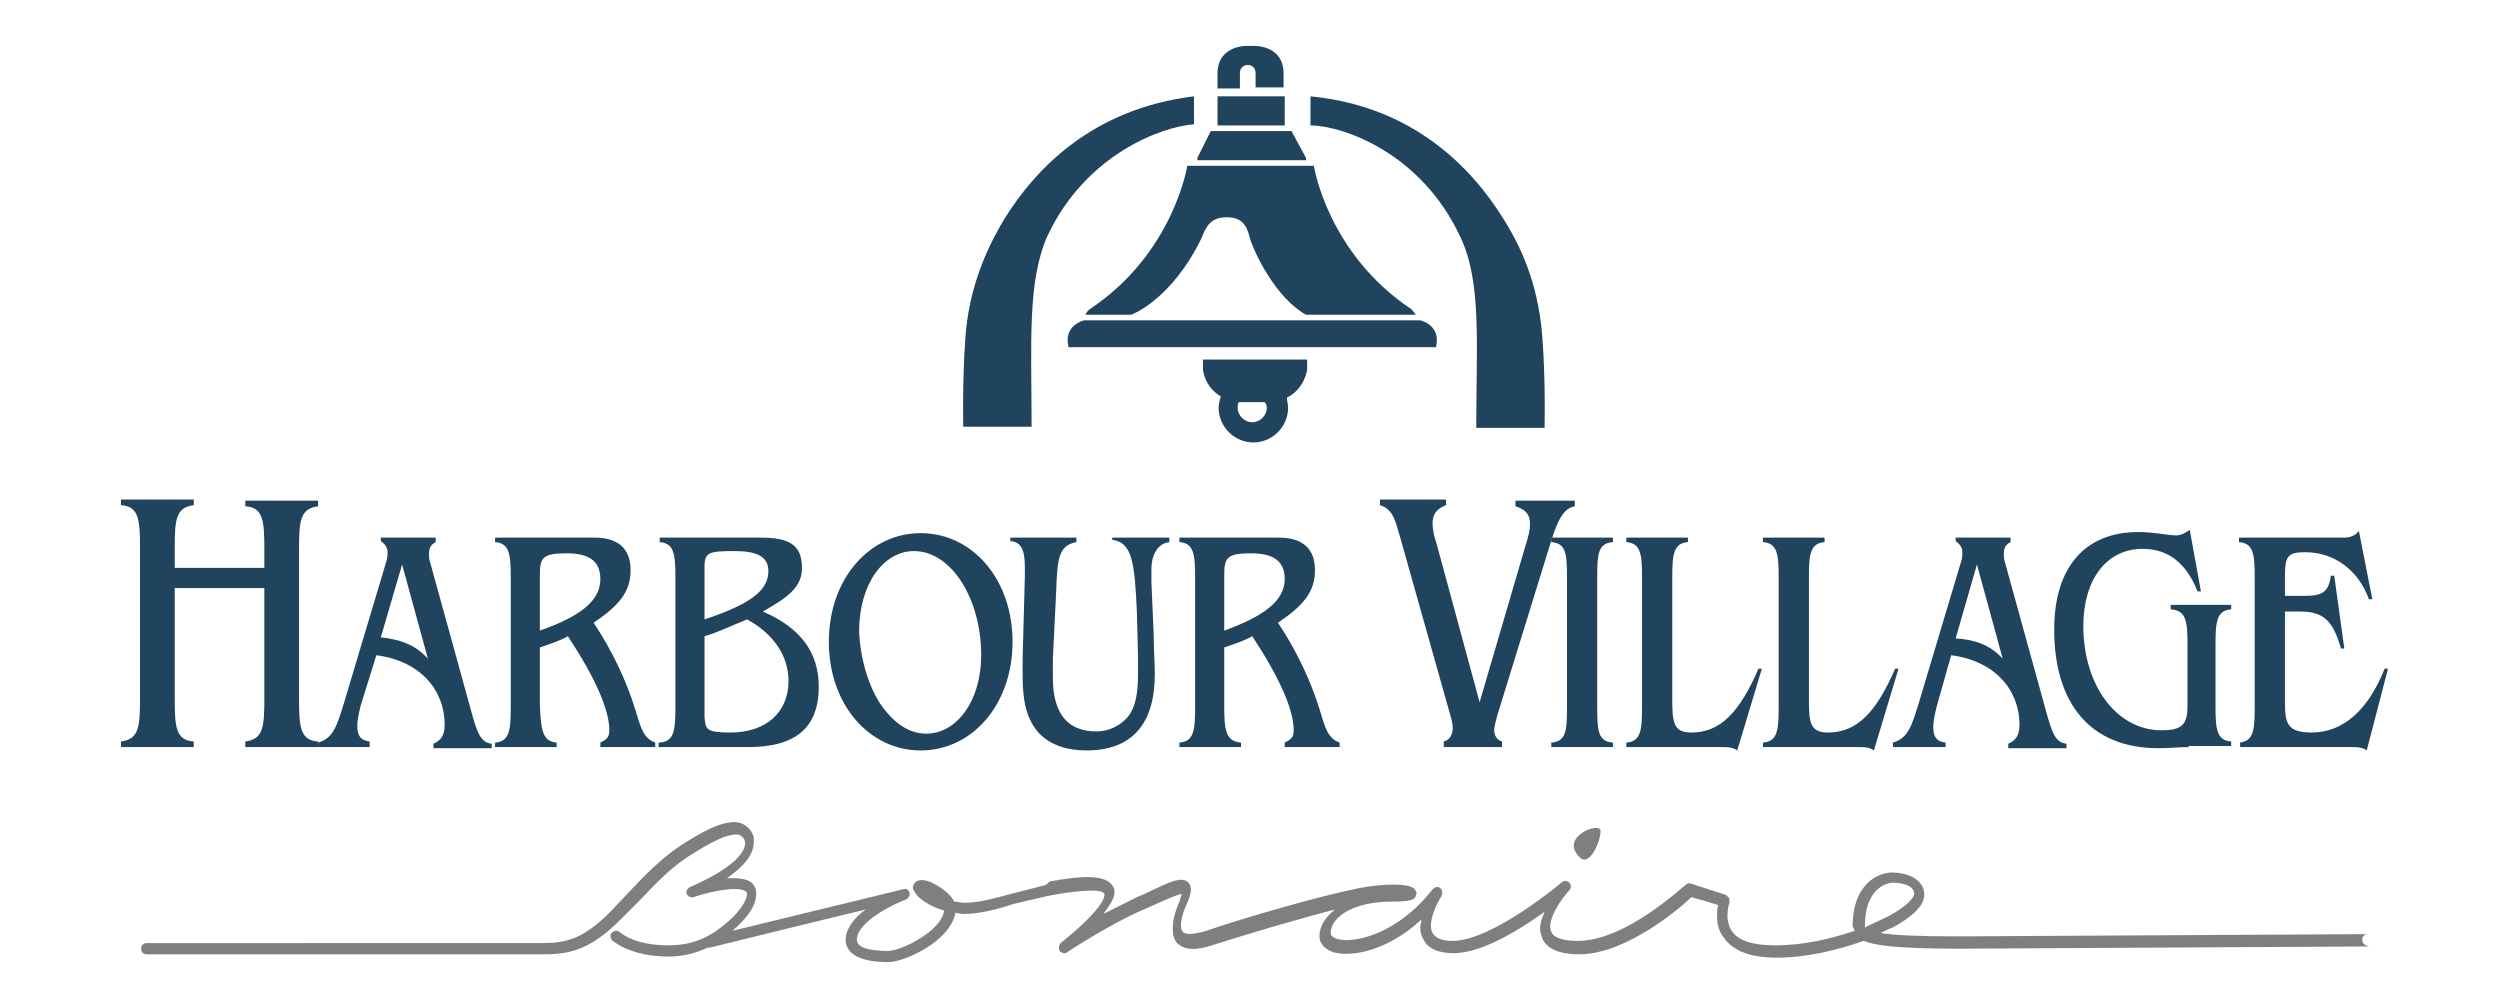 <?xml version="1.0" encoding="utf-8"?>
<!-- Generator: Adobe Illustrator 21.0.2, SVG Export Plug-In . SVG Version: 6.00 Build 0)  -->
<svg version="1.1" id="Layer_1" xmlns="http://www.w3.org/2000/svg" xmlns:xlink="http://www.w3.org/1999/xlink" x="0px" y="0px"
	 viewBox="0 0 223.2 89.9" style="enable-background:new 0 0 223.2 89.9;" xml:space="preserve">
<style type="text/css">
	.st0{fill:#20435E;}
	.st1{fill:#7F7F7F;}
</style>
<g>
	<path class="st0" d="M23.6,50.8v-1.8c0-2.5-0.1-3.7-1.7-3.8v-0.5h6.5v0.5c-1.6,0.2-1.7,1.3-1.7,3.8v13.4c0,2.5,0.1,3.7,1.7,3.8v0.5
		h-6.5v-0.5c1.6-0.2,1.7-1.3,1.7-3.8v-9.9h-8v9.9c0,2.5,0.1,3.7,1.7,3.8v0.5h-6.5v-0.5c1.6-0.2,1.7-1.3,1.7-3.8V48.9
		c0-2.5-0.1-3.7-1.7-3.8v-0.5h6.5v0.5c-1.6,0.2-1.7,1.3-1.7,3.8v1.8H23.6z"/>
	<path class="st0" d="M38.2,58.8l-2.3-8.4L34,56.9C35.7,57.1,37,57.5,38.2,58.8z M33,66.7h-4.6v-0.4c1.4-0.4,1.7-1.6,2.3-3.5
		l3.8-12.7c0.1-0.3,0.1-0.6,0.1-0.8c0-0.4-0.2-0.7-0.6-1V48h4.9v0.4c-0.4,0.2-0.6,0.5-0.6,1c0,0.3,0,0.5,0.1,0.8l3.7,13.4
		c0.5,1.8,0.8,2.7,1.8,2.8v0.4h-5.2v-0.4c0.7-0.3,1-0.8,1-1.7c0-3.1-2.2-5.7-6.1-6.2L32.2,63c-0.2,0.8-0.3,1.4-0.3,1.8
		c0,0.9,0.3,1.3,1.1,1.4V66.7z"/>
	<path class="st0" d="M53.6,51.7c0-1.6-1-2.3-3-2.3c-2.2,0-2.4,0.4-2.4,2v4.9C51.9,55,53.6,53.6,53.6,51.7z M49.7,66.3v0.4h-5.5
		v-0.4c1.3-0.1,1.4-1.1,1.4-3.2V51.6c0-2.1-0.1-3.1-1.4-3.2V48h8.9c2.1,0,3.2,1,3.2,2.9c0,2-1.1,3.2-3.3,4.7
		c1.6,2.4,2.9,5.1,3.7,7.7c0.5,1.6,0.7,2.6,1.8,3v0.4h-4.9v-0.4c0.6-0.3,0.8-0.5,0.8-1.1c0-1.8-1.2-4.6-3.7-8.4
		c-0.7,0.4-1.6,0.7-2.5,1V63C48.3,65.1,48.4,66.2,49.7,66.3z"/>
	<path class="st0" d="M65.2,65.4c3.3,0,5.2-1.9,5.2-4.6c0-2.2-1.3-4.2-3.7-5.5c-1.5,0.6-2.7,1.2-3.8,1.5V64
		C63,65.1,63,65.4,65.2,65.4z M68.6,51c0-1.3-1-1.8-3-1.8c-2.3,0-2.7,0.1-2.7,1.4v4.7C66.8,54,68.6,52.8,68.6,51z M58.9,66.3
		c1.3-0.1,1.4-1.1,1.4-3.2V51.6c0-2.1-0.1-3.1-1.4-3.2V48h9c2.5,0,3.7,0.6,3.7,2.7c0,1.7-1.2,2.6-3.5,3.9c3.3,1.4,5,3.6,5,6.7
		c0,3.7-2.1,5.4-6.3,5.4h-8V66.3z"/>
	<path class="st0" d="M78.5,62.7c1.2,1.8,2.6,2.8,4.2,2.8c2.7,0,4.9-2.9,4.9-7c0-5.1-2.7-9.3-6-9.3c-2.7,0-4.9,2.9-4.9,7.2
		C76.8,58.6,77.4,60.9,78.5,62.7z M82.2,47.6c4.6,0,8.2,4.1,8.2,9.7c0,5.6-3.6,9.7-8.2,9.7c-4.6,0-8.2-4.1-8.2-9.7
		C74,51.7,77.6,47.6,82.2,47.6z"/>
	<path class="st0" d="M90.3,48h5.8v0.4c-1.6,0.3-1.7,1.5-1.8,4.3L94,58.8c0,0.9,0,1.5,0,1.7c0,3.2,1.3,4.8,3.9,4.8
		c1.1,0,2.1-0.5,2.8-1.3c0.7-0.9,0.9-2.1,0.9-3.9c0-0.5,0-1,0-1.6l-0.1-3.9c-0.2-4.3-0.4-6.2-2.2-6.4V48h5.1v0.4
		c-1,0.1-1.6,1.1-1.6,2.4c0,0.3,0,0.6,0,1.2l0.2,4.6c0,1.4,0.1,2.5,0.1,3.6c0,4.5-2.1,6.8-6.1,6.8c-1.8,0-3.2-0.5-4.2-1.5
		c-1.2-1.3-1.5-3-1.5-5.2c0-0.4,0-1,0-1.5l0.2-7.4c0-0.3,0-0.5,0-0.7c0-1.6-0.3-2.3-1.3-2.4V48z"/>
	<path class="st0" d="M114.7,51.7c0-1.6-1-2.3-3-2.3c-2.2,0-2.4,0.4-2.4,2v4.9C112.9,55,114.7,53.6,114.7,51.7z M110.8,66.3v0.4
		h-5.5v-0.4c1.3-0.1,1.4-1.1,1.4-3.2V51.6c0-2.1-0.1-3.1-1.4-3.2V48h8.9c2.1,0,3.2,1,3.2,2.9c0,2-1.1,3.2-3.3,4.7
		c1.6,2.4,2.9,5.1,3.7,7.7c0.5,1.6,0.7,2.6,1.8,3v0.4h-4.9v-0.4c0.6-0.3,0.8-0.5,0.8-1.1c0-1.8-1.2-4.6-3.7-8.4
		c-0.7,0.4-1.6,0.7-2.5,1V63C109.3,65.1,109.4,66.2,110.8,66.3z"/>
	<path class="st0" d="M133.4,65.2c0,0.5,0.3,0.9,0.7,1v0.5h-5.2v-0.5c0.5-0.1,0.8-0.6,0.8-1.2c0-0.5-0.2-1.1-0.4-1.8l-4.2-14.9
		c-0.5-1.6-0.6-2.8-1.9-3.2v-0.5h5.9v0.5c-0.8,0.3-1.2,0.8-1.2,1.6c0,0.5,0.1,0.8,0.1,0.9c0,0.1,0.1,0.4,0.3,1.1l3.8,14l4.1-14
		c0.3-0.9,0.4-1.5,0.4-1.9c0-0.9-0.4-1.3-1.3-1.6v-0.5h5.3v0.5c-1.1,0.2-1.6,1.4-2.3,3.7l-4.6,14.9C133.5,64.5,133.4,65,133.4,65.2z
		"/>
	<path class="st0" d="M144,48.4c-1.3,0.1-1.4,1-1.4,3.1v11.7c0,2.1,0.1,3,1.4,3.1v0.4h-5.5v-0.4c1.3-0.1,1.4-1,1.4-3.1V51.5
		c0-2.1-0.1-3-1.4-3.1V48h5.5V48.4z"/>
	<path class="st0" d="M157.3,59.7l-2.2,7.3c-0.4-0.3-0.9-0.3-1.3-0.3h-8.6v-0.4c1.3-0.1,1.4-1.1,1.4-3.2V51.6c0-2.1-0.1-3.1-1.4-3.2
		V48h5.5v0.4c-1.3,0.1-1.4,1.1-1.4,3.2v10.8c0,2.1,0.1,3,1.7,3c2.6,0,4.3-1.8,6-5.7H157.3z"/>
	<path class="st0" d="M169.5,59.7l-2.2,7.3c-0.4-0.3-0.9-0.3-1.3-0.3h-8.6v-0.4c1.3-0.1,1.4-1.1,1.4-3.2V51.6c0-2.1-0.1-3.1-1.4-3.2
		V48h5.5v0.4c-1.3,0.1-1.4,1.1-1.4,3.2v10.8c0,2.1,0.1,3,1.7,3c2.6,0,4.3-1.8,6-5.7H169.5z"/>
	<path class="st0" d="M178.8,58.8l-2.3-8.4l-1.9,6.6C176.2,57.1,177.6,57.5,178.8,58.8z M173.6,66.7h-4.6v-0.4
		c1.4-0.4,1.7-1.6,2.3-3.5l3.8-12.7c0.1-0.3,0.1-0.6,0.1-0.8c0-0.4-0.2-0.7-0.6-1V48h4.9v0.4c-0.4,0.2-0.6,0.5-0.6,1
		c0,0.3,0,0.5,0.1,0.8l3.7,13.4c0.5,1.8,0.8,2.7,1.8,2.8v0.4h-5.2v-0.4c0.7-0.3,1-0.8,1-1.7c0-3.1-2.2-5.7-6.1-6.2l-1.3,4.6
		c-0.2,0.8-0.3,1.4-0.3,1.8c0,0.9,0.3,1.3,1.1,1.4V66.7z"/>
	<path class="st0" d="M195.4,66.7c-0.9,0-1.8,0.1-2.7,0.1c-6,0-9.3-3.9-9.3-10.6c0-5.5,2.7-8.7,7.5-8.7c1.5,0,2.6,0.3,3.4,0.3
		c0.4,0,0.8-0.2,1.2-0.5l1,5.5h-0.3c-1-2.5-2.6-3.8-4.9-3.8c-3.2,0-5.3,2.7-5.3,6.9c0,5.2,2.9,9.3,7,9.3c1.9,0,2.3-0.6,2.3-2.2v-5.4
		c0-2.1-0.1-3.1-1.5-3.2v-0.4h5.4v0.4c-1.3,0.1-1.4,1.1-1.4,3.2V63c0,2.1,0.1,3.1,1.4,3.2v0.4H195.4z"/>
	<path class="st0" d="M199.9,66.3c1.3-0.1,1.4-1.1,1.4-3.2V51.6c0-2.1-0.1-3.1-1.4-3.2V48h9.3c0.7,0,1.1-0.2,1.4-0.6l1.2,6.1h-0.3
		c-0.9-2.5-3-4.2-5.7-4.2c-1.6,0-1.8,0.4-1.8,2.2v1.7h1.7c1.6,0,2.2-0.3,2.4-1.8h0.3l0.9,6.5H209c-0.7-2.5-1.6-3.3-3.6-3.3H204v7.9
		c0,2,0.1,2.9,2.4,2.9c2.7,0,5-1.9,6.5-5.7h0.3l-1.9,7.3c-0.4-0.3-0.9-0.3-1.3-0.3h-10V66.3z"/>
	<path class="st1" d="M166.5,82.7c0-3.8,2.4-3.9,2.5-3.9c0,0,1.9,0,1.9,1c0,0.3-0.6,1.1-2.3,2c-0.6,0.3-1.3,0.6-2.1,1
		C166.5,82.8,166.5,82.7,166.5,82.7z M210.9,83.9c0-0.3,0.2-0.5,0.5-0.5l-36.5,0.2c-3.7,0-5.8-0.1-7-0.3c0.4-0.2,0.8-0.4,1.1-0.5
		c1.1-0.6,2.8-1.7,2.8-2.9c0-1.4-1.5-2-2.9-2c-1.2,0-3.5,1-3.5,4.8c0,0,0.1,0.2,0.2,0.4c-2.1,0.7-4.5,1.3-7.1,1.3
		c-2,0-3.3-0.4-3.9-1.3c-0.7-1.1-0.2-2.5-0.2-2.5c0-0.1,0-0.3,0-0.4c-0.1-0.1-0.2-0.2-0.3-0.3l-3.1-1c-0.2-0.1-0.4,0-0.5,0.1
		c-0.1,0-5.3,5-9.6,5c-0.9,0-2.1-0.1-2.4-0.8c-0.5-1,1-3.1,1.6-3.7c0.2-0.2,0.2-0.5,0-0.7c-0.2-0.2-0.5-0.2-0.7,0
		c-0.1,0.1-6.2,5.2-9.7,5.2c-0.9,0-1.5-0.2-1.8-0.7c-0.5-0.9,0.4-2.7,0.8-3.3c0.1-0.2,0.1-0.5-0.1-0.7c-0.2-0.2-0.5-0.1-0.7,0.1
		c-3.2,4.1-7.2,4.9-8.6,4.4c-0.2-0.1-0.5-0.2-0.5-0.5c0-1.4,2-2.8,5.4-2.8c1.8,0,2.1-0.2,2.2-0.5c0.1-0.2,0.1-0.4-0.1-0.6
		c-0.4-0.6-3-0.5-5-0.1c-3.5,0.7-10.1,2.6-13.6,3.8c-1,0.3-1.8,0.4-2.1,0.1c-0.3-0.4-0.2-1.3,0.4-2.6c0.3-0.7,0.5-1.4,0.1-1.8
		c-0.6-0.6-1.6-0.1-3.9,1l-0.7,0.3c-1,0.5-2,1-3,1.5c0.7-0.9,1-1.5,1-1.9c0-0.2,0-0.4-0.1-0.5c-0.6-1.2-2.9-1-5.7-0.5L93.4,79
		l-3.1,0.8c-1.5,0.4-2.9,0.8-4.2,0.8c-0.3,0-0.6-0.1-0.9-0.1c-0.4-0.8-1.4-1.4-2-1.7c-0.7-0.3-1.2-0.3-1.5,0
		c-0.1,0.1-0.2,0.3-0.2,0.4c0,0.1,0,0.2,0.1,0.3c0.2,0.6,1.3,1.4,2.7,1.8c-0.3,1.9-3.9,3.6-5,3.6c-1,0-2.8-0.1-2.8-1
		c0-1.6,3.3-3.2,4.4-3.6c0.2-0.1,0.4-0.4,0.3-0.6c-0.1-0.3-0.3-0.4-0.6-0.3l-15.2,3.7c0.9-0.8,2-1.9,2.1-3.1c0.1-0.6-0.2-1-0.4-1.2
		c-0.5-0.4-1.3-0.4-2.2-0.4c1.9-1.3,2.4-2.4,2.4-3.2c0-0.1,0-0.3,0-0.4c-0.2-0.9-1-1.4-1.7-1.4c-1.4,0-3,0.9-5,2.2
		c-1.6,1.1-2.9,2.4-4.5,4.1l-1.6,1.7c-2.4,2.4-3.9,2.8-6.1,2.8H13.1c-0.3,0-0.5,0.2-0.5,0.5c0,0.3,0.2,0.5,0.5,0.5h35.5
		c2.4,0,4.2-0.5,6.8-3.1l1.7-1.7c1.6-1.7,2.8-2.9,4.3-3.9c2.2-1.4,3.4-2,4.4-2c0.2,0,0.6,0.2,0.7,0.6c0.2,0.9-1,2.4-4.9,4.1
		c-0.2,0.1-0.4,0.4-0.3,0.6c0.1,0.2,0.4,0.4,0.6,0.3c1.8-0.6,4.1-1,4.7-0.5c0,0,0.1,0.1,0.1,0.3c-0.1,0.7-0.9,1.8-2.2,2.8
		c-1.5,1.2-3,1.7-4.8,1.7c-1.9,0-3.4-0.4-4.4-1.2c-0.2-0.2-0.5-0.1-0.7,0.1c-0.2,0.2-0.1,0.5,0.1,0.7c1.2,0.9,2.9,1.4,5,1.4
		c1.3,0,2.4-0.3,3.5-0.8c0.1,0,0.1,0,0.2,0c0,0,9.3-2.3,13.9-3.4c-1,0.7-1.8,1.7-1.8,2.7c0,0.9,0.7,2,3.8,2c1.4,0,5.5-1.8,6-4.4
		c0.2,0,0.5,0.1,0.7,0.1c1.4,0,3-0.4,4.5-0.9l3-0.7l0.5-0.1c1.1-0.2,4.3-0.7,4.6-0.1c0,0.1,0.3,1-3.9,4.4c-0.2,0.2-0.2,0.5-0.1,0.7
		c0.2,0.2,0.5,0.3,0.7,0.1c0,0,3.6-2.4,6.8-3.8l0.7-0.3c1.1-0.5,2.2-1,2.7-1.1c0,0.1-0.1,0.3-0.2,0.7c-0.4,0.9-0.6,1.7-0.6,2.4
		c0,0.5,0.1,1,0.4,1.3c0.6,0.6,1.6,0.7,3.1,0.2c2.8-0.9,7.5-2.3,11-3.2c-0.9,0.7-1.4,1.5-1.4,2.4c0,0.6,0.4,1.1,1.2,1.4
		c1.6,0.5,4.9-0.1,7.9-2.9c0,0.2-0.1,0.5-0.1,0.7c0,0.4,0.1,0.8,0.3,1.1c0.4,0.8,1.3,1.2,2.7,1.2c2.5,0,5.9-2.1,8.1-3.7
		c-0.2,0.5-0.4,1-0.4,1.5c0,0.3,0.1,0.6,0.2,0.9c0.4,0.9,1.5,1.4,3.3,1.4c4.2,0,9.1-4.2,10-5.1c0.4,0.1,1.8,0.5,2.4,0.7
		c-0.1,0.3-0.1,0.6-0.1,1c0,0.6,0.1,1.3,0.6,1.9c0.8,1.2,2.4,1.8,4.7,1.8c2.8,0,5.5-0.7,7.8-1.5c0.9,0.4,2.9,0.7,8.6,0.7l36.5-0.2
		C211.1,84.4,210.9,84.2,210.9,83.9z"/>
	<path class="st1" d="M142.9,74.2c0-0.9-3.7,0.5-1.9,2.3C141.9,77.5,142.9,75.1,142.9,74.2z"/>
	<path class="st0" d="M134.2,19.5c-2.8-4.5-8-10-17.2-10.9v2.6c2.8,0,9.9,2.4,13.4,10c1.9,4,1.4,9.6,1.4,17h6.1c0,0,0.1-4.2-0.2-8.1
		C137.4,26.2,136.3,22.8,134.2,19.5z"/>
	<path class="st0" d="M89.7,19.5c-2,3.3-3.2,6.7-3.5,10.5c-0.3,4-0.2,8.1-0.2,8.1h6.1c0-7.4-0.4-12.9,1.4-17
		c3.4-7.3,10.2-9.8,13.1-10V8.6C97.6,9.7,92.5,15,89.7,19.5z"/>
	<rect x="108.7" y="8.6" class="st0" width="6" height="2.6"/>
	<path class="st0" d="M95.4,31h32.8c0.5-2-1.4-2.4-1.4-2.4H96.8C96.8,28.6,94.9,29,95.4,31z"/>
	<path class="st0" d="M110.7,6.5c0-0.4,0.3-0.7,0.7-0.7c0.4,0,0.7,0.3,0.7,0.7v1.3h2.5V6.6c0-2.7-2.8-2.5-2.8-2.5h-0.3
		c0,0-2.8-0.2-2.8,2.5v1.3h2V6.5z"/>
	<path class="st0" d="M107.3,21.2c0.4-1.1,0.9-1.8,2.2-1.8c1.3,0,1.8,0.6,2.1,1.9c0.4,1.3,2.3,5.3,5,6.8h9.8
		c-0.2-0.3-0.4-0.5-0.4-0.5c-7.5-5-8.7-12.8-8.7-12.8h-0.8v0h-9.8v0H106c0,0-1.2,7.8-8.7,12.8c0,0-0.2,0.1-0.4,0.5h4.1
		C101,28.1,104.6,26.8,107.3,21.2z"/>
	<polygon class="st0" points="116.6,14.1 115.3,11.7 114.7,11.7 108.7,11.7 108.1,11.7 106.9,14.1 106.9,14.3 116.6,14.3 	"/>
	<path class="st0" d="M113.1,36.4c0,0.7-0.6,1.3-1.3,1.3c-0.7,0-1.3-0.6-1.3-1.3c0-0.2,0-0.3,0.1-0.5c0.2,0,0.4,0,0.6,0h1.4
		c0.1,0,0.2,0,0.3,0C113.1,36.1,113.1,36.3,113.1,36.4z M107.4,32.1v0.9c0,0,0.1,1.5,1.6,2.4c-0.1,0.3-0.2,0.7-0.2,1
		c0,1.7,1.4,3.1,3.1,3.1c1.7,0,3.1-1.4,3.1-3.1c0-0.3-0.1-0.6-0.1-0.9c1.6-0.8,1.8-2.5,1.8-2.5v-0.9H107.4z"/>
</g>
</svg>

